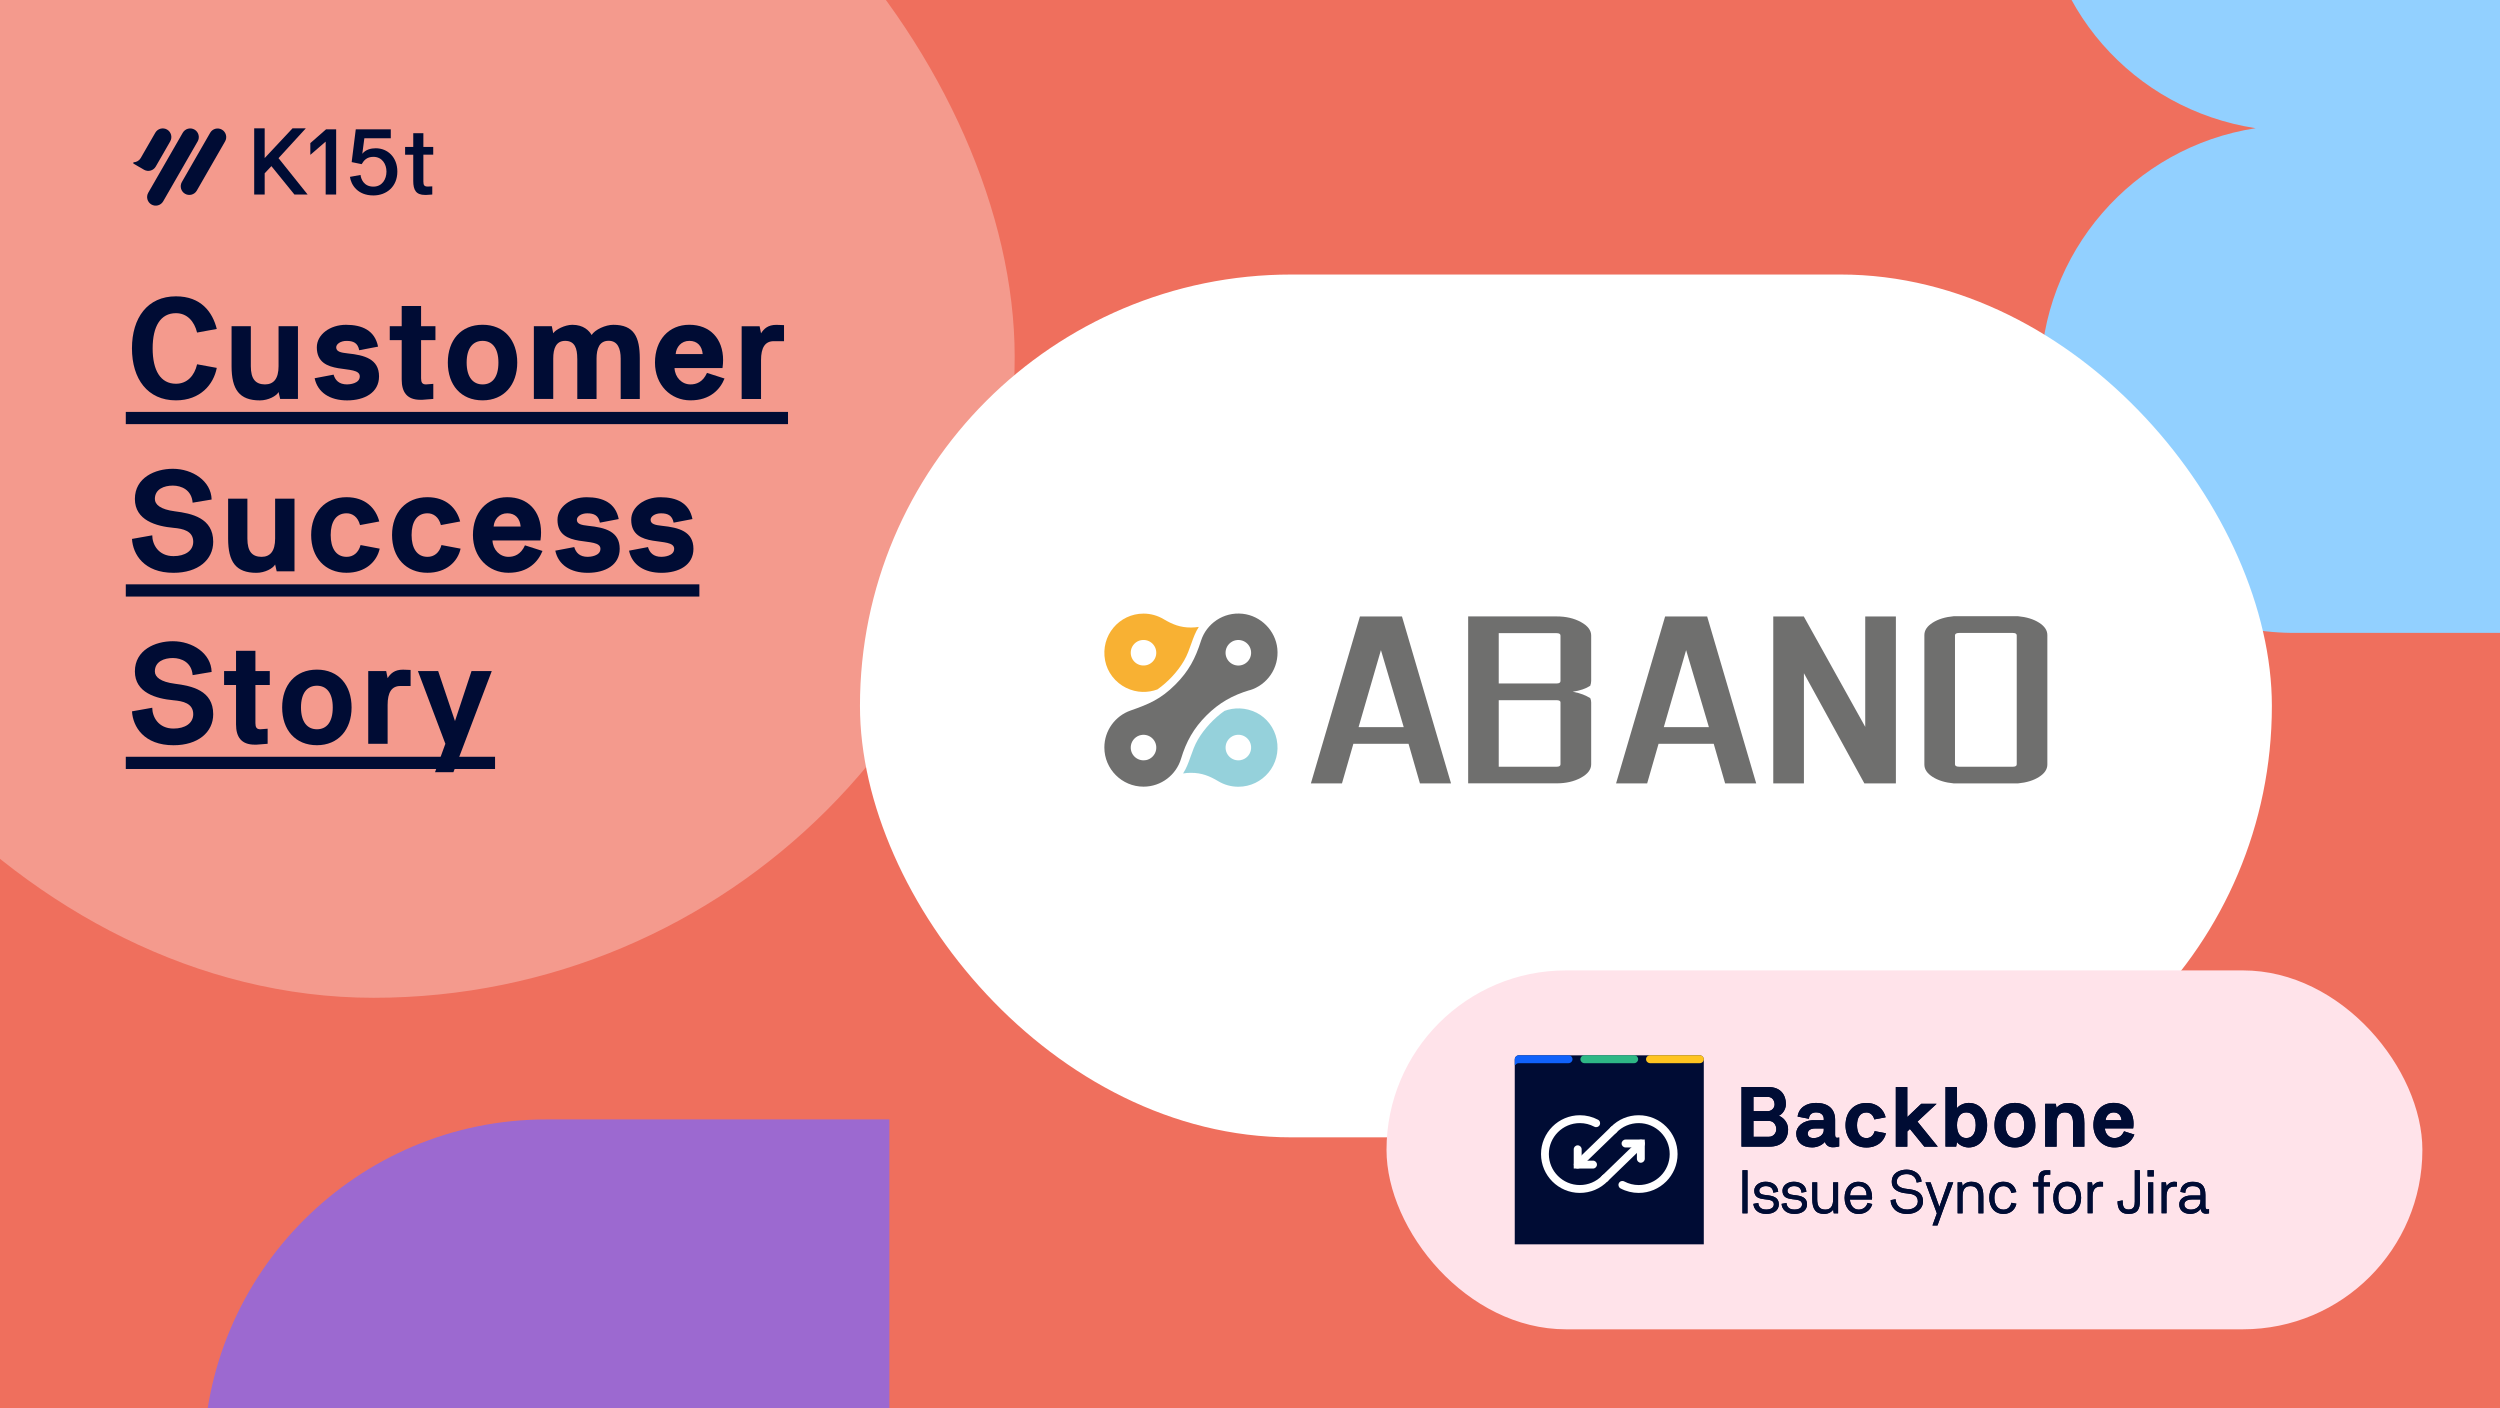<?xml version="1.0" encoding="UTF-8"?><svg xmlns="http://www.w3.org/2000/svg" width="632" height="356" viewBox="0 0 632 356"><g id="a"><rect width="632" height="356" fill="#ef6f5d" stroke-width="0"/><path d="M571.71-94.63c-31.52,4.07-55.88,30.99-55.88,63.62s23.6,58.71,54.4,63.42c-30.8,4.71-54.4,31.3-54.4,63.42,0,35.16,28.27,63.71,63.32,64.16h0s70.47.01,70.47.01h72.27c35.05-.47,63.32-29.02,63.32-64.18,0-32.12-23.6-58.71-54.4-63.42,30.8-4.71,54.4-31.3,54.4-63.42s-24.36-59.55-55.88-63.62h-157.62Z" fill="#92d0ff" stroke-width="0"/><rect x="-67.62" y="-71.89" width="324.13" height="324.13" rx="162.07" ry="162.07" fill="#fff" opacity=".3" stroke-width="0"/><rect x="217.4" y="69.4" width="356.93" height="218.12" rx="109.06" ry="109.06" fill="#fff" stroke-width="0"/><rect x="350.51" y="245.32" width="261.87" height="90.73" rx="45.37" ry="45.37" fill="#ffe3ea" stroke-width="0"/><path d="M49.82,92.09l4.98.91c-.8,4.18-4.14,8.21-10.32,8.21-7.19,0-11.12-5.45-11.12-13.15s3.92-13.15,11.12-13.15c6.36,0,9.26,4,10.32,8.25l-4.98.91c-.69-2.83-2.51-4.9-5.34-4.9-3.89,0-5.89,3.31-5.89,8.9s2,8.94,5.89,8.94c2.87,0,4.69-2.07,5.34-4.9Z" fill="#000c34" stroke-width="0"/><path d="M63.41,92.57c0,3.31,1.24,4.58,3.56,4.61,2.22,0,3.45-1.45,3.45-4.61v-10.1h4.9v18.38h-4.5l-.4-1.74c-.51.98-2.58,2.11-4.72,2.11-5.2,0-7.16-2.76-7.16-8.65v-10.1h4.87v10.1Z" fill="#000c34" stroke-width="0"/><path d="M79.53,95.62l4.8-.91c.4,1.38,1.34,2.47,3.42,2.47.54,0,3.2-.18,3.2-2.03,0-3.34-10.86.29-10.86-7.34,0-3.23,3.31-5.7,7.38-5.7s7.3,1.42,8.1,5.52l-4.76.91c-.36-1.85-1.49-2.36-3.2-2.36-1.53,0-2.62.8-2.62,1.63,0,1.09,1.16,1.34,2.91,1.53,4.25.44,7.92,1.42,7.92,5.81,0,4.11-3.67,6.07-8.07,6.07s-7.45-2.03-8.21-5.59Z" fill="#000c34" stroke-width="0"/><path d="M98.53,85.99v-3.52h3.02v-5.12h4.9v5.12h3.63v3.52h-3.63v9.63c0,1.05.29,1.56,1.24,1.56l1.85-.14v3.81l-2.8.22h-.47c-3.38,0-4.72-1.93-4.72-5.12v-9.96h-3.02Z" fill="#000c34" stroke-width="0"/><path d="M122,101.21c-5.49,0-8.79-3.89-8.79-9.55s3.31-9.56,8.79-9.56,8.76,3.92,8.76,9.56-3.38,9.55-8.76,9.55ZM122,86.17c-2.4,0-4.03,1.78-4.03,5.49s1.63,5.52,4.03,5.52,4-1.74,4-5.52-1.67-5.49-4-5.49Z" fill="#000c34" stroke-width="0"/><path d="M145.93,90.64c0-2.51-.58-4.47-3.05-4.47-2.33,0-3.02,1.96-3.02,4.47v10.21h-4.9v-18.38h4.54l.36,1.78c.58-.91,2.91-2.14,4.83-2.14,2.83,0,4.25,1.49,4.87,2.58.87-1.38,3.52-2.58,5.49-2.58,5.23,0,6.69,3.05,6.69,8.54v10.21h-4.83v-10.21c0-2.47-.73-4.5-3.05-4.5s-3.05,1.96-3.05,4.5v10.21h-4.87v-10.21Z" fill="#000c34" stroke-width="0"/><path d="M178.73,94.27c.58.18,3.85,1.24,4.43,1.42-1.09,2.72-3.6,5.52-8.61,5.52s-8.97-3.89-8.97-9.55,3.45-9.56,8.68-9.56,8.54,3.52,8.54,8.94c0,.62-.04,1.24-.15,2h-12.13c.11,2.36,1.85,4.14,4.03,4.14,1.45,0,3.12-.54,4.18-2.91ZM177.64,89.51c-.18-2.04-1.34-3.34-3.38-3.34s-3.31,1.56-3.45,3.34h6.83Z" fill="#000c34" stroke-width="0"/><path d="M198.2,82.18v4.07h-2.58c-2.22,0-3.23,1.63-3.23,4.8v9.81h-4.9v-18.38h4.54l.36,1.78c.73-1.13,1.71-2.14,3.89-2.14.62,0,1.31.04,1.93.07Z" fill="#000c34" stroke-width="0"/><path d="M31.8,107.22v-3.09h167.41v3.09H31.8Z" fill="#000c34" stroke-width="0"/><path d="M38.49,135.32c0,2.29,1.53,5.27,5.38,5.27,2.91,0,4.98-1.34,4.98-3.63,0-2.76-2.62-3.31-4.98-3.52-4.36-.4-9.77-1.89-9.77-7.3s5.12-7.63,9.59-7.63c4.94,0,9.7,3.05,9.81,7.77l-4.8.8c-.25-3.23-2.83-4.32-5.01-4.32s-4.54.87-4.54,3.38c0,1.42,1.42,2.65,5.05,3.12,4.25.54,9.7,1.67,9.7,7.7,0,4.58-3.85,7.85-10.03,7.85-7.48,0-10.28-4.69-10.5-8.57l5.12-.91Z" fill="#000c34" stroke-width="0"/><path d="M62.54,136.16c0,3.31,1.24,4.58,3.56,4.61,2.22,0,3.45-1.45,3.45-4.61v-10.1h4.9v18.38h-4.5l-.4-1.74c-.51.98-2.58,2.11-4.72,2.11-5.2,0-7.16-2.76-7.16-8.65v-10.1h4.87v10.1Z" fill="#000c34" stroke-width="0"/><path d="M91.16,137.79c.65.11,4.21.8,4.83.91-.73,3.31-3.63,6.1-8.39,6.1-5.41,0-8.94-3.85-8.94-9.55s3.52-9.56,8.94-9.56c4.72,0,7.38,2.72,8.28,6.14-.65.14-4.21.8-4.87.91-.54-2.11-1.96-2.98-3.38-2.98-2.73,0-4.03,2.22-4.03,5.49s1.31,5.52,4.03,5.52c1.63,0,2.98-.98,3.52-2.98Z" fill="#000c34" stroke-width="0"/><path d="M111.61,137.79c.65.11,4.21.8,4.83.91-.73,3.31-3.63,6.1-8.39,6.1-5.41,0-8.94-3.85-8.94-9.55s3.52-9.56,8.94-9.56c4.72,0,7.38,2.72,8.28,6.14-.65.14-4.21.8-4.87.91-.55-2.11-1.96-2.98-3.38-2.98-2.73,0-4.03,2.22-4.03,5.49s1.31,5.52,4.03,5.52c1.63,0,2.98-.98,3.52-2.98Z" fill="#000c34" stroke-width="0"/><path d="M132.71,137.86c.58.18,3.85,1.24,4.43,1.42-1.09,2.72-3.6,5.52-8.61,5.52s-8.97-3.89-8.97-9.55,3.45-9.56,8.68-9.56,8.54,3.52,8.54,8.94c0,.62-.04,1.24-.15,2h-12.13c.11,2.36,1.85,4.14,4.03,4.14,1.45,0,3.12-.54,4.18-2.91ZM131.62,133.1c-.18-2.04-1.34-3.34-3.38-3.34s-3.31,1.56-3.45,3.34h6.83Z" fill="#000c34" stroke-width="0"/><path d="M140.37,139.21l4.8-.91c.4,1.38,1.34,2.47,3.42,2.47.54,0,3.2-.18,3.2-2.03,0-3.34-10.86.29-10.86-7.34,0-3.23,3.31-5.7,7.38-5.7s7.3,1.42,8.1,5.52l-4.76.91c-.36-1.85-1.49-2.36-3.2-2.36-1.53,0-2.62.8-2.62,1.63,0,1.09,1.16,1.34,2.91,1.53,4.25.44,7.92,1.42,7.92,5.81,0,4.11-3.67,6.07-8.07,6.07s-7.45-2.03-8.21-5.59Z" fill="#000c34" stroke-width="0"/><path d="M159.01,139.21l4.8-.91c.4,1.38,1.34,2.47,3.42,2.47.54,0,3.2-.18,3.2-2.03,0-3.34-10.86.29-10.86-7.34,0-3.23,3.31-5.7,7.38-5.7s7.3,1.42,8.1,5.52l-4.76.91c-.36-1.85-1.49-2.36-3.2-2.36-1.53,0-2.62.8-2.62,1.63,0,1.09,1.16,1.34,2.91,1.53,4.25.44,7.92,1.42,7.92,5.81,0,4.11-3.67,6.07-8.07,6.07s-7.45-2.03-8.21-5.59Z" fill="#000c34" stroke-width="0"/><path d="M31.8,150.81v-3.09h145v3.09H31.8Z" fill="#000c34" stroke-width="0"/><path d="M38.49,178.91c0,2.29,1.53,5.27,5.38,5.27,2.91,0,4.98-1.34,4.98-3.63,0-2.76-2.62-3.31-4.98-3.52-4.36-.4-9.77-1.89-9.77-7.3s5.12-7.63,9.59-7.63c4.94,0,9.7,3.05,9.81,7.77l-4.8.8c-.25-3.23-2.83-4.32-5.01-4.32s-4.54.87-4.54,3.38c0,1.42,1.42,2.65,5.05,3.12,4.25.54,9.7,1.67,9.7,7.7,0,4.58-3.85,7.85-10.03,7.85-7.48,0-10.28-4.69-10.5-8.57l5.12-.91Z" fill="#000c34" stroke-width="0"/><path d="M56.65,173.17v-3.52h3.02v-5.12h4.9v5.12h3.63v3.52h-3.63v9.63c0,1.05.29,1.56,1.24,1.56l1.85-.14v3.81l-2.8.22h-.47c-3.38,0-4.72-1.93-4.72-5.12v-9.96h-3.02Z" fill="#000c34" stroke-width="0"/><path d="M80.12,188.39c-5.49,0-8.79-3.89-8.79-9.55s3.31-9.56,8.79-9.56,8.76,3.92,8.76,9.56-3.38,9.55-8.76,9.55ZM80.12,173.35c-2.4,0-4.03,1.78-4.03,5.49s1.63,5.52,4.03,5.52,4-1.74,4-5.52-1.67-5.49-4-5.49Z" fill="#000c34" stroke-width="0"/><path d="M103.8,169.35v4.07h-2.58c-2.22,0-3.23,1.63-3.23,4.8v9.81h-4.9v-18.38h4.54l.36,1.78c.73-1.13,1.71-2.14,3.89-2.14.62,0,1.31.04,1.93.07Z" fill="#000c34" stroke-width="0"/><path d="M119.2,169.64h5.12l-9.7,25.58h-4.65l2.62-7.19-6.94-18.38h5.12l4.25,12.64,4.18-12.64Z" fill="#000c34" stroke-width="0"/><path d="M31.8,194.4v-3.09h93.35v3.09H31.8Z" fill="#000c34" stroke-width="0"/><path d="M66.91,39.96l7.03-7.51h3.36l-6.89,7.53c2.44,3.07,4.9,6.13,7.36,9.2h-3.34l-5.82-7.18-1.7,1.81v5.37h-2.65v-16.73h2.65v7.51Z" fill="#000c34" stroke-width="0"/><path d="M84.98,32.69v16.49h-2.65v-13.38l-3.88,3.35v-2.97l3.98-3.49h2.56Z" fill="#000c34" stroke-width="0"/><path d="M92.11,34.94l-.52,3.94c.83-1.07,2.2-1.4,3.39-1.4,3.05,0,5.47,2.3,5.47,5.89,0,3.85-2.77,6.04-6.06,6.04-4.05,0-5.66-2.76-5.92-4.7l2.68-.48c.09.95.78,2.95,3.24,2.95,2.25,0,3.31-1.9,3.31-3.8s-1.11-3.73-3.31-3.73c-1.7,0-2.41.93-2.96,1.85l-2.53-.52,1.04-8.29h8.85v2.26h-6.68Z" fill="#000c34" stroke-width="0"/><path d="M102.41,39.1v-1.95h2.06v-3.47h2.56v3.47h2.49v1.95h-2.49v6.82c0,.95.28,1.24,1.11,1.24.36,0,.73-.05,1.14-.05v2.07l-1.52.1h-.31c-2.25,0-2.98-1.21-2.98-3.52v-6.65h-2.06Z" fill="#000c34" stroke-width="0"/><path d="M43.04,35.73l-3.67,6.38c-.59,1.03-1.9,1.39-2.93.82h0s-2.66-1.54-2.66-1.54c0,0,0,0,0,0s0,0,0,0l-.03-.02s.01,0,.01,0c-.08-.06-.11-.17-.06-.26.03-.05.08-.08.14-.09,0,0,0,0,0,0,.7-.04,1.37-.43,1.75-1.09l.46-.81,3.21-5.57c.6-1.04,1.93-1.4,2.97-.8s1.4,1.94.8,2.98Z" fill="#000c34" stroke-width="0"/><path d="M49.97,35.74l-8.72,15.16c-.6,1.04-1.93,1.4-2.97.8-1.04-.6-1.4-1.94-.8-2.98l8.72-15.16c.6-1.04,1.93-1.4,2.97-.8s1.4,1.94.8,2.98Z" fill="#000c34" stroke-width="0"/><path d="M56.9,35.75l-7.15,12.44c-.6,1.04-1.93,1.4-2.97.8-1.04-.6-1.4-1.94-.8-2.98l7.15-12.44c.6-1.04,1.93-1.4,2.97-.8,1.04.6,1.4,1.94.8,2.98Z" fill="#000c34" stroke-width="0"/><rect x="382.93" y="266.78" width="176.59" height="47.8" fill="none" stroke-width="0"/><path d="M440.25,274.8h6.81c2.78,0,4.41,1.65,4.41,4.35,0,1.46-1.07,2.68-1.82,2.91,1.05.34,2.38,1.63,2.38,3.4,0,2.8-1.78,4.41-4.69,4.41h-7.09v-15.07ZM446.95,277.3h-3.68v3.6h3.7c.81-.02,1.65-.73,1.65-1.67,0-1.05-.64-1.93-1.67-1.93ZM443.27,283.38v4h3.9c1.14,0,1.88-.9,1.88-1.93s-.66-2.08-1.84-2.08h-3.94Z" fill="#000c34" stroke-width="0"/><path d="M457.3,282.83c-.94-.17-1.91-.39-2.87-.56.34-2.4,2.4-3.45,4.67-3.45,3.02,0,4.82,1.46,4.82,4.3v3.77c0,.47.15.75.49.75.17,0,.49-.06.54-.09v2.27c-.86.21-1.35.21-1.65.21-1.07,0-1.71-.6-1.97-1.37-.47.6-1.69,1.41-3.21,1.41-2.48,0-4.03-1.43-4.03-3.53,0-1.69,1.63-3.36,4.54-3.36h2.42v-.36c0-.64-.41-1.61-1.95-1.61-1.01,0-1.76.54-1.8,1.61ZM461.05,285.76v-.49h-2.1c-1.63,0-1.95.79-1.95,1.28,0,.56.34,1.16,1.5,1.16,1.52,0,2.55-.96,2.55-1.95Z" fill="#000c34" stroke-width="0"/><path d="M473.92,285.95c.39.06,2.48.47,2.85.54-.43,1.95-2.14,3.6-4.95,3.6-3.19,0-5.27-2.27-5.27-5.63s2.08-5.63,5.27-5.63c2.78,0,4.35,1.61,4.88,3.62-.39.09-2.48.47-2.87.54-.32-1.24-1.16-1.76-1.99-1.76-1.61,0-2.38,1.31-2.38,3.23s.77,3.25,2.38,3.25c.96,0,1.76-.58,2.08-1.76Z" fill="#000c34" stroke-width="0"/><path d="M485.67,279.04h3.9l-4.84,4.5c1.2,1.52,3.94,4.86,5.14,6.34h-3.4l-3.64-4.47-.66.62v3.85h-2.91v-15.07h2.91v7.58l3.51-3.34Z" fill="#000c34" stroke-width="0"/><path d="M491.82,274.8h2.91v5.35c.47-.71,1.82-1.33,2.93-1.33,2.93,0,4.69,2.29,4.69,5.63s-1.97,5.63-4.69,5.63c-1.28,0-2.53-.73-2.93-1.39l-.21,1.18h-2.7v-15.07ZM497.08,281.22c-1.41,0-2.35,1.05-2.35,3.23s.94,3.25,2.35,3.25,2.38-1.03,2.38-3.25-1.01-3.23-2.38-3.23Z" fill="#000c34" stroke-width="0"/><path d="M509.38,290.08c-3.23,0-5.18-2.29-5.18-5.63s1.95-5.63,5.18-5.63,5.16,2.31,5.16,5.63-1.99,5.63-5.16,5.63ZM509.38,281.22c-1.41,0-2.38,1.05-2.38,3.23s.96,3.25,2.38,3.25,2.35-1.03,2.35-3.25-.98-3.23-2.35-3.23Z" fill="#000c34" stroke-width="0"/><path d="M524.07,283.94c0-1.95-.73-2.72-2.1-2.72s-2.06.86-2.06,2.72v5.93h-2.89v-10.83h2.68l.21,1.05c.32-.6,1.54-1.26,2.63-1.26,3.21.02,4.39,1.65,4.39,5.12v5.93h-2.87v-5.93Z" fill="#000c34" stroke-width="0"/><path d="M536.96,285.99c.34.11,2.27.73,2.61.83-.64,1.61-2.12,3.25-5.07,3.25s-5.29-2.29-5.29-5.63,2.03-5.63,5.12-5.63,5.03,2.08,5.03,5.27c0,.36-.02.73-.09,1.18h-7.15c.06,1.39,1.09,2.44,2.38,2.44.86,0,1.84-.32,2.46-1.71ZM536.32,283.19c-.11-1.2-.79-1.97-1.99-1.97s-1.95.92-2.03,1.97h4.03Z" fill="#000c34" stroke-width="0"/><path d="M441.77,295.83v10.9h-1.28v-10.9h1.28Z" fill="#000c34" stroke-width="0"/><path d="M444.49,304.11c.05.65.39,1.67,2.01,1.67.48,0,1.93-.12,1.93-1.33,0-2.24-4.95-.06-4.95-3.45,0-1.28,1.25-2.26,2.86-2.26s3.08.79,3.19,2.54c-.42.06-.84.15-1.25.23-.05-1.16-.77-1.66-1.9-1.66-.93,0-1.64.56-1.64,1.15,0,.8.68,1.02,1.78,1.13,1.73.17,3.17.56,3.17,2.32,0,1.55-1.33,2.43-3.19,2.43-2.15,0-3.14-1.22-3.25-2.54l1.24-.23Z" fill="#000c34" stroke-width="0"/><path d="M451.62,304.11c.05.65.39,1.67,2.01,1.67.48,0,1.93-.12,1.93-1.33,0-2.24-4.95-.06-4.95-3.45,0-1.28,1.25-2.26,2.86-2.26s3.08.79,3.19,2.54c-.42.06-.84.15-1.25.23-.05-1.16-.77-1.66-1.9-1.66-.93,0-1.64.56-1.64,1.15,0,.8.68,1.02,1.78,1.13,1.73.17,3.17.56,3.17,2.32,0,1.55-1.33,2.43-3.19,2.43-2.15,0-3.14-1.22-3.25-2.54l1.24-.23Z" fill="#000c34" stroke-width="0"/><path d="M459.39,303.14c0,1.81.57,2.63,2.03,2.65,1.39,0,2-.9,2-2.65v-4.24h1.25v7.83h-1.1l-.15-.93c-.31.48-1.08,1.08-2.28,1.08-2.14,0-3-1.24-3-3.75v-4.24h1.25v4.24Z" fill="#000c34" stroke-width="0"/><path d="M473.3,304.38c-.25,1.1-1.32,2.51-3.45,2.51s-3.54-1.66-3.54-4.07,1.38-4.07,3.51-4.07,3.44,1.45,3.44,3.95c0,.17-.02.36-.03.54h-5.56c.02,1.27.85,2.55,2.18,2.55,1.02,0,1.92-.54,2.27-1.7l1.18.29ZM471.88,302.21c-.03-1.45-.65-2.37-2.06-2.37s-2.09,1.18-2.12,2.37h4.18Z" fill="#000c34" stroke-width="0"/><path d="M479.21,303.15c0,1.08.8,2.62,2.91,2.62,1.36,0,2.71-.7,2.71-2.07,0-1.58-1.39-1.89-2.71-2-1.73-.15-3.88-.71-3.88-2.96s2.03-3.06,3.78-3.06,3.62,1.05,3.75,3.05l-1.24.22c-.14-1.49-1.27-2.14-2.51-2.14s-2.52.56-2.52,1.93c0,.85.6,1.63,2.68,1.83,1.72.19,3.95.57,3.95,3.13,0,1.95-1.73,3.19-3.99,3.19-2.94,0-4.16-1.9-4.19-3.5l1.28-.23Z" fill="#000c34" stroke-width="0"/><path d="M492.48,298.9h1.3c-.79,2.24-1.66,4.47-2.46,6.7l-1.52,4.19h-1.27l1.11-3.06-2.88-7.83h1.3l2.21,6.19c.73-2.06,1.47-4.12,2.2-6.19Z" fill="#000c34" stroke-width="0"/><path d="M500.17,302.5c0-1.81-.57-2.65-2.03-2.65s-2,.9-2,2.65v4.23h-1.25v-7.83h1.1l.15.94c.29-.53,1.08-1.1,2.23-1.1,2.18.02,3.03,1.25,3.03,3.76v4.23h-1.24v-4.23Z" fill="#000c34" stroke-width="0"/><path d="M509.75,304.28c-.22,1.18-1.18,2.6-3.27,2.6-2.21,0-3.59-1.64-3.59-4.07s1.38-4.07,3.59-4.07c2.09,0,3.02,1.42,3.25,2.62-.42.08-.84.17-1.25.23-.28-1.11-.97-1.73-2-1.73-1.45,0-2.29,1.21-2.29,2.96s.84,2.97,2.29,2.97c1.05,0,1.75-.63,2.01-1.73.42.06.84.15,1.25.23Z" fill="#000c34" stroke-width="0"/><path d="M515.35,298.9v-1.05c0-1.21.54-2.01,2-2.01h.96v1.11h-.85c-.54,0-.84.36-.84.96v.99h1.61v1.04h-1.61v6.79h-1.27v-6.79h-1.41v-1.04h1.41Z" fill="#000c34" stroke-width="0"/><path d="M522.6,306.88c-2.23,0-3.53-1.66-3.53-4.07s1.3-4.07,3.53-4.07,3.51,1.67,3.51,4.07-1.32,4.07-3.51,4.07ZM522.6,299.86c-1.41,0-2.26,1.15-2.26,2.96s.85,2.97,2.26,2.97,2.24-1.15,2.24-2.97-.85-2.96-2.24-2.96Z" fill="#000c34" stroke-width="0"/><path d="M527.76,298.9h1.1l.15.94c.28-.42.94-1.1,1.97-1.1.17,0,.48.03.67.06v1.16h-.67c-1.38,0-1.97.84-1.97,2.57v4.19h-1.25v-7.83Z" fill="#000c34" stroke-width="0"/><path d="M536.61,303.46c0,1.18.08,2.31,1.5,2.31s1.56-1.05,1.56-2v-7.94h1.28v7.89c0,1.76-.46,3.16-2.85,3.16-2.21,0-2.79-1.47-2.79-3.19l1.28-.23Z" fill="#000c34" stroke-width="0"/><path d="M542.9,295.83h1.58v1.58h-1.58v-1.58ZM544.33,298.9v7.83h-1.27v-7.83h1.27Z" fill="#000c34" stroke-width="0"/><path d="M546.45,298.9h1.1l.15.94c.28-.42.94-1.1,1.97-1.1.17,0,.48.03.67.06v1.16h-.67c-1.38,0-1.97.84-1.97,2.57v4.19h-1.25v-7.83Z" fill="#000c34" stroke-width="0"/><path d="M551.21,301.33c.08-1.73,1.45-2.58,3.1-2.58,2.26,0,3.22,1.1,3.22,3.33v2.72c0,.59.09.93.5.93.12,0,.29-.03.42-.08v1.08c-.36.08-.6.09-.81.09-.82,0-1.24-.53-1.3-1.24-.26.36-1.04,1.25-2.55,1.3-1.83,0-2.88-.97-2.88-2.41,0-1.24,1.08-2.26,3.1-2.26h2.27v-.67c0-.73-.22-1.69-1.97-1.69-1.21,0-1.84.59-1.86,1.7-.4-.08-.82-.17-1.24-.23ZM556.27,303.23h-2.17c-1.61,0-1.9.79-1.9,1.24,0,.63.45,1.32,1.67,1.32,1.61,0,2.4-1.16,2.4-2.15v-.4Z" fill="#000c34" stroke-width="0"/><rect x="382.93" y="266.78" width="182.54" height="47.79" fill="none" stroke-width="0"/><path d="M383.99,266.78h45.67c.59,0,1.06.48,1.06,1.06v46.73h-47.79v-46.73c0-.59.48-1.06,1.06-1.06Z" fill="#000c34" stroke-width="0"/><path d="M413.13,268.77h-12.61c-.55,0-.99-.45-.99-1s.45-1,.99-1h12.61c.55,0,.99.45.99,1s-.45,1-.99,1Z" fill="#2eb785" stroke-width="0"/><path d="M429.71,268.77h-12.57c-.56,0-1.02-.45-1.02-1s.46-1,1.02-1h12.57c.56,0,1.02.45,1.02,1s-.46,1-1.02,1Z" fill="#ffc420" stroke-width="0"/><path d="M396.54,266.78h-12.62s0,0,0,0c-.43,0-.8.29-.93.68,0,.01,0,.03-.01.04-.02.09-.04.18-.04.27,0,0,0,0,0,0v1.38s0,0,0,0,0,0,0,0v.02s0,0,0,0c0,.04.04.08.09.08.03,0,.05-.01.07-.03,0,0,0,0,0,0,.17-.27.47-.45.81-.45h12.63c.55,0,.99-.45.99-1s-.45-1-.99-1Z" fill="#1062fb" stroke-width="0"/><path d="M399.39,301.57c-5.42,0-9.82-4.41-9.82-9.82s4.41-9.82,9.82-9.82c1.6,0,3.19.39,4.59,1.14.49.26.67.86.41,1.35-.26.49-.86.67-1.35.41-1.14-.6-2.37-.91-3.66-.91-4.32,0-7.83,3.51-7.83,7.83s3.51,7.83,7.83,7.83c2.14,0,4.15-.85,5.64-2.39.38-.4,1.01-.41,1.41-.03.4.38.41,1.01.02,1.41-1.87,1.94-4.38,3-7.07,3Z" fill="#fff" stroke-width="0"/><path d="M405.75,298.87c-.26,0-.52-.1-.71-.3-.38-.4-.37-1.03.02-1.41l9.07-8.78c.4-.38,1.03-.37,1.41.02.38.4.37,1.03-.02,1.41l-9.07,8.78c-.19.19-.44.28-.69.28Z" fill="#fff" stroke-width="0"/><path d="M414.81,293.95c-.55,0-1-.45-1-1v-2.87h-2.87c-.55,0-1-.45-1-1s.45-1,1-1h4.86v4.86c0,.55-.45,1-1,1Z" fill="#fff" stroke-width="0"/><path d="M414.26,301.57c-1.6,0-3.19-.39-4.59-1.14-.49-.26-.67-.86-.41-1.35s.86-.67,1.35-.41c1.12.59,2.38.91,3.66.91,4.32,0,7.83-3.51,7.83-7.83s-3.51-7.83-7.83-7.83c-2.14,0-4.15.85-5.64,2.39-.38.4-1.01.41-1.41.03-.4-.38-.41-1.01-.02-1.41,1.87-1.94,4.38-3,7.07-3,5.42,0,9.82,4.41,9.82,9.82s-4.41,9.82-9.82,9.82Z" fill="#fff" stroke-width="0"/><path d="M398.84,295.4c-.26,0-.52-.1-.71-.3-.38-.4-.37-1.03.02-1.41l9.07-8.78c.4-.38,1.02-.37,1.41.02.38.4.37,1.03-.02,1.41l-9.07,8.78c-.19.19-.44.28-.69.28Z" fill="#fff" stroke-width="0"/><path d="M402.7,295.4h-4.86v-4.86c0-.55.45-1,1-1s1,.45,1,1v2.87h2.87c.55,0,1,.45,1,1s-.45,1-1,1Z" fill="#fff" stroke-width="0"/><path d="M440.25,274.8h6.81c2.78,0,4.41,1.65,4.41,4.35,0,1.46-1.07,2.68-1.82,2.91,1.05.34,2.38,1.63,2.38,3.4,0,2.8-1.78,4.41-4.69,4.41h-7.09v-15.07ZM446.95,277.3h-3.68v3.6h3.7c.81-.02,1.65-.73,1.65-1.67,0-1.05-.64-1.93-1.67-1.93ZM443.27,283.38v4h3.9c1.14,0,1.88-.9,1.88-1.93s-.66-2.08-1.84-2.08h-3.94Z" fill="#000c34" stroke-width="0"/><path d="M457.3,282.83c-.94-.17-1.91-.39-2.87-.56.34-2.4,2.4-3.45,4.67-3.45,3.02,0,4.82,1.46,4.82,4.3v3.77c0,.47.15.75.49.75.17,0,.49-.06.54-.09v2.27c-.86.21-1.35.21-1.65.21-1.07,0-1.71-.6-1.97-1.37-.47.6-1.69,1.41-3.21,1.41-2.48,0-4.03-1.43-4.03-3.53,0-1.69,1.63-3.36,4.54-3.36h2.42v-.36c0-.64-.41-1.61-1.95-1.61-1.01,0-1.76.54-1.8,1.61ZM461.04,285.76v-.49h-2.1c-1.63,0-1.95.79-1.95,1.28,0,.56.34,1.16,1.5,1.16,1.52,0,2.55-.96,2.55-1.95Z" fill="#000c34" stroke-width="0"/><path d="M473.91,285.95c.39.06,2.48.47,2.85.54-.43,1.95-2.14,3.6-4.95,3.6-3.19,0-5.27-2.27-5.27-5.63s2.08-5.63,5.27-5.63c2.78,0,4.35,1.61,4.88,3.62-.39.09-2.48.47-2.87.54-.32-1.24-1.16-1.76-1.99-1.76-1.61,0-2.38,1.31-2.38,3.23s.77,3.25,2.38,3.25c.96,0,1.76-.58,2.08-1.76Z" fill="#000c34" stroke-width="0"/><path d="M485.67,279.04h3.9l-4.84,4.5c1.2,1.52,3.94,4.86,5.14,6.34h-3.4l-3.64-4.47-.66.62v3.85h-2.91v-15.07h2.91v7.58l3.51-3.34Z" fill="#000c34" stroke-width="0"/><path d="M491.82,274.8h2.91v5.35c.47-.71,1.82-1.33,2.93-1.33,2.93,0,4.69,2.29,4.69,5.63s-1.97,5.63-4.69,5.63c-1.28,0-2.53-.73-2.93-1.39l-.21,1.18h-2.7v-15.07ZM497.08,281.22c-1.41,0-2.35,1.05-2.35,3.23s.94,3.25,2.35,3.25,2.38-1.03,2.38-3.25-1.01-3.23-2.38-3.23Z" fill="#000c34" stroke-width="0"/><path d="M509.38,290.08c-3.23,0-5.18-2.29-5.18-5.63s1.95-5.63,5.18-5.63,5.16,2.31,5.16,5.63-1.99,5.63-5.16,5.63ZM509.38,281.22c-1.41,0-2.38,1.05-2.38,3.23s.96,3.25,2.38,3.25,2.35-1.03,2.35-3.25-.98-3.23-2.35-3.23Z" fill="#000c34" stroke-width="0"/><path d="M524.07,283.94c0-1.95-.73-2.72-2.1-2.72s-2.06.86-2.06,2.72v5.93h-2.89v-10.83h2.68l.21,1.05c.32-.6,1.54-1.26,2.63-1.26,3.21.02,4.39,1.65,4.39,5.12v5.93h-2.87v-5.93Z" fill="#000c34" stroke-width="0"/><path d="M536.96,285.99c.34.11,2.27.73,2.61.83-.64,1.61-2.12,3.25-5.07,3.25s-5.29-2.29-5.29-5.63,2.03-5.63,5.12-5.63,5.03,2.08,5.03,5.27c0,.36-.02.73-.09,1.18h-7.15c.06,1.39,1.09,2.44,2.38,2.44.86,0,1.84-.32,2.46-1.71ZM536.32,283.19c-.11-1.2-.79-1.97-1.99-1.97s-1.95.92-2.03,1.97h4.03Z" fill="#000c34" stroke-width="0"/><path d="M441.77,295.83v10.9h-1.28v-10.9h1.28Z" fill="#000c34" stroke-width="0"/><path d="M444.49,304.11c.05.65.39,1.67,2.01,1.67.48,0,1.93-.12,1.93-1.33,0-2.24-4.95-.06-4.95-3.45,0-1.28,1.25-2.26,2.86-2.26s3.08.79,3.19,2.54c-.42.06-.84.15-1.25.23-.05-1.16-.77-1.66-1.9-1.66-.93,0-1.64.56-1.64,1.15,0,.8.68,1.02,1.78,1.13,1.73.17,3.17.56,3.17,2.32,0,1.55-1.33,2.43-3.19,2.43-2.15,0-3.14-1.22-3.25-2.54l1.24-.23Z" fill="#000c34" stroke-width="0"/><path d="M451.62,304.11c.05.65.39,1.67,2.01,1.67.48,0,1.93-.12,1.93-1.33,0-2.24-4.95-.06-4.95-3.45,0-1.28,1.25-2.26,2.86-2.26s3.08.79,3.19,2.54c-.42.06-.84.15-1.25.23-.05-1.16-.77-1.66-1.9-1.66-.93,0-1.64.56-1.64,1.15,0,.8.68,1.02,1.78,1.13,1.73.17,3.17.56,3.17,2.32,0,1.55-1.33,2.43-3.19,2.43-2.15,0-3.14-1.22-3.25-2.54l1.24-.23Z" fill="#000c34" stroke-width="0"/><path d="M459.39,303.14c0,1.81.57,2.63,2.03,2.65,1.39,0,2-.9,2-2.65v-4.24h1.25v7.83h-1.1l-.15-.93c-.31.48-1.08,1.08-2.28,1.08-2.14,0-3-1.24-3-3.75v-4.24h1.25v4.24Z" fill="#000c34" stroke-width="0"/><path d="M473.3,304.38c-.25,1.1-1.32,2.51-3.45,2.51s-3.54-1.66-3.54-4.07,1.38-4.07,3.51-4.07,3.44,1.45,3.44,3.95c0,.17-.02.36-.03.54h-5.56c.02,1.27.85,2.55,2.18,2.55,1.02,0,1.92-.54,2.27-1.7l1.18.29ZM471.88,302.21c-.03-1.45-.65-2.37-2.06-2.37s-2.09,1.18-2.12,2.37h4.18Z" fill="#000c34" stroke-width="0"/><path d="M479.21,303.15c0,1.08.8,2.62,2.91,2.62,1.36,0,2.71-.7,2.71-2.07,0-1.58-1.39-1.89-2.71-2-1.73-.15-3.88-.71-3.88-2.96s2.03-3.06,3.78-3.06,3.62,1.05,3.75,3.05l-1.24.22c-.14-1.49-1.27-2.14-2.51-2.14s-2.52.56-2.52,1.93c0,.85.6,1.63,2.68,1.83,1.72.19,3.95.57,3.95,3.13,0,1.95-1.73,3.19-3.99,3.19-2.94,0-4.16-1.9-4.19-3.5l1.28-.23Z" fill="#000c34" stroke-width="0"/><path d="M492.48,298.9h1.3c-.79,2.24-1.66,4.47-2.46,6.7l-1.52,4.19h-1.27l1.11-3.06-2.88-7.83h1.3l2.21,6.19c.73-2.06,1.47-4.12,2.2-6.19Z" fill="#000c34" stroke-width="0"/><path d="M500.17,302.5c0-1.81-.57-2.65-2.03-2.65s-2,.9-2,2.65v4.23h-1.25v-7.83h1.1l.15.94c.29-.53,1.08-1.1,2.23-1.1,2.18.02,3.03,1.25,3.03,3.76v4.23h-1.24v-4.23Z" fill="#000c34" stroke-width="0"/><path d="M509.74,304.28c-.22,1.18-1.18,2.6-3.27,2.6-2.21,0-3.59-1.64-3.59-4.07s1.38-4.07,3.59-4.07c2.09,0,3.02,1.42,3.25,2.62-.42.08-.84.17-1.25.23-.28-1.11-.97-1.73-2-1.73-1.45,0-2.29,1.21-2.29,2.96s.84,2.97,2.29,2.97c1.05,0,1.75-.63,2.01-1.73.42.06.84.15,1.25.23Z" fill="#000c34" stroke-width="0"/><path d="M515.34,298.9v-1.05c0-1.21.54-2.01,2-2.01h.96v1.11h-.85c-.54,0-.84.36-.84.96v.99h1.61v1.04h-1.61v6.79h-1.27v-6.79h-1.41v-1.04h1.41Z" fill="#000c34" stroke-width="0"/><path d="M522.6,306.88c-2.23,0-3.53-1.66-3.53-4.07s1.3-4.07,3.53-4.07,3.51,1.67,3.51,4.07-1.32,4.07-3.51,4.07ZM522.6,299.86c-1.41,0-2.26,1.15-2.26,2.96s.85,2.97,2.26,2.97,2.24-1.15,2.24-2.97-.85-2.96-2.24-2.96Z" fill="#000c34" stroke-width="0"/><path d="M527.76,298.9h1.1l.15.94c.28-.42.94-1.1,1.97-1.1.17,0,.48.03.67.06v1.16h-.67c-1.38,0-1.97.84-1.97,2.57v4.19h-1.25v-7.83Z" fill="#000c34" stroke-width="0"/><path d="M536.61,303.46c0,1.18.08,2.31,1.5,2.31s1.56-1.05,1.56-2v-7.94h1.28v7.89c0,1.76-.46,3.16-2.85,3.16-2.21,0-2.79-1.47-2.79-3.19l1.28-.23Z" fill="#000c34" stroke-width="0"/><path d="M542.9,295.83h1.58v1.58h-1.58v-1.58ZM544.33,298.9v7.83h-1.27v-7.83h1.27Z" fill="#000c34" stroke-width="0"/><path d="M546.45,298.9h1.1l.15.94c.28-.42.94-1.1,1.97-1.1.17,0,.48.03.67.06v1.16h-.67c-1.38,0-1.97.84-1.97,2.57v4.19h-1.25v-7.83Z" fill="#000c34" stroke-width="0"/><path d="M551.21,301.33c.08-1.73,1.45-2.58,3.1-2.58,2.26,0,3.22,1.1,3.22,3.33v2.72c0,.59.09.93.5.93.12,0,.29-.03.42-.08v1.08c-.36.08-.6.09-.81.09-.82,0-1.24-.53-1.3-1.24-.26.36-1.04,1.25-2.55,1.3-1.83,0-2.88-.97-2.88-2.41,0-1.24,1.08-2.26,3.1-2.26h2.27v-.67c0-.73-.22-1.69-1.97-1.69-1.21,0-1.84.59-1.86,1.7-.4-.08-.82-.17-1.24-.23ZM556.27,303.23h-2.17c-1.61,0-1.9.79-1.9,1.24,0,.63.45,1.32,1.67,1.32,1.61,0,2.4-1.16,2.4-2.15v-.4Z" fill="#000c34" stroke-width="0"/><path d="M317.59,180.15c-2.71-1.34-5.65-1.34-8.06-.43-2.62,1.86-5.09,4.49-6.71,7.26-1.67,2.87-2.07,6-3.74,8.55.6-.1,1.25-.16,1.99-.16,2.76,0,4.7.81,6.91,2.12,1.48.89,3.22,1.4,5.08,1.4,6.14,0,10.98-5.59,9.69-11.96-.59-2.91-2.5-5.47-5.16-6.79ZM313.68,192.16c-2.28.42-4.23-1.53-3.79-3.81.24-1.26,1.28-2.3,2.54-2.54,2.28-.43,4.23,1.53,3.79,3.81-.24,1.27-1.28,2.3-2.54,2.53Z" fill="#95d1db" stroke-width="0"/><path d="M315.9,174.5c4.4-1.31,7.5-5.6,7.01-10.52-.46-4.58-4.2-8.33-8.77-8.82-4.87-.52-9.14,2.51-10.52,6.81-1.43,4.49-3.1,7.7-6.48,11.08-3.75,3.75-6.77,4.97-11.33,6.57-3.86,1.35-6.63,5.03-6.63,9.35,0,5.46,4.44,9.9,9.9,9.9,4.48,0,8.27-2.98,9.49-7.07,1.3-4.32,3.18-7.69,6.41-10.92,3.22-3.22,6.6-5.11,10.92-6.41ZM312.42,161.85c2.28-.43,4.24,1.53,3.8,3.81-.24,1.26-1.27,2.29-2.54,2.53-2.27.43-4.23-1.53-3.8-3.8.24-1.26,1.27-2.3,2.53-2.54ZM289.72,192.15c-2.28.44-4.24-1.52-3.81-3.79.24-1.26,1.27-2.3,2.53-2.54,2.27-.44,4.24,1.52,3.81,3.8-.24,1.26-1.27,2.3-2.53,2.54Z" fill="#6f6f6e" stroke-width="0"/><path d="M284.66,173.87c2.76,1.36,5.58,1.29,7.95.41,2.63-1.86,5.1-4.48,6.71-7.25,1.67-2.87,2.07-6,3.74-8.55-.6.09-1.25.16-1.99.16-2.75,0-4.7-.81-6.91-2.12-1.48-.88-3.22-1.4-5.08-1.4-6.11,0-10.93,5.54-9.71,11.87.57,2.98,2.58,5.55,5.3,6.89ZM288.45,161.84c2.28-.42,4.22,1.52,3.8,3.8-.24,1.27-1.27,2.3-2.53,2.54-2.29.44-4.24-1.52-3.81-3.81.24-1.26,1.28-2.3,2.54-2.53Z" fill="#f8b133" stroke-width="0"/><path d="M356.08,188.04h-13.95l-2.88,10.01h-7.86l12.4-42.2h10.63l12.4,42.2h-7.86l-2.88-10.01ZM354.86,183.82l-5.76-19.47-5.65,19.47h11.4Z" fill="#6f6f6e" stroke-width="0"/><path d="M402.02,173.36c-1.11.73-2.58,1.23-4.43,1.51,1.03.2,1.88.43,2.55.69s1.29.57,1.88.93c.07.2.13.38.17.54.04.16.06.34.06.54v15.65c0,1.32-.87,2.46-2.6,3.4-1.73.94-3.78,1.41-6.14,1.41h-22.36v-42.2h22.36c2.36,0,4.41.47,6.14,1.42,1.73.95,2.6,2.08,2.6,3.41v11.47c0,.2-.02.4-.06.6-.04.2-.09.4-.17.6ZM394.49,160.67c0-.4-.33-.61-1-.61h-14.61v12.72h14.61c.66,0,1-.2,1-.61v-11.51ZM394.49,177.55c0-.36-.33-.54-1-.54h-14.61v16.82h14.61c.66,0,1-.2,1-.6v-15.67Z" fill="#6f6f6e" stroke-width="0"/><path d="M433.23,188.04h-13.95l-2.88,10.01h-7.86l12.4-42.2h10.63l12.4,42.2h-7.86l-2.88-10.01ZM432.01,183.82l-5.76-19.47-5.64,19.47h11.4Z" fill="#6f6f6e" stroke-width="0"/><path d="M479.28,155.84v42.2h-7.97l-15.28-27.85v27.85h-7.75v-42.2h7.75v.06l15.5,27.85v-27.91h7.75Z" fill="#6f6f6e" stroke-width="0"/><path d="M510.16,155.78c2.14.2,3.91.74,5.31,1.63,1.4.89,2.1,1.93,2.1,3.14v32.72c0,1.21-.7,2.25-2.1,3.14-1.4.89-3.17,1.43-5.31,1.63h-16.27c-2.14-.2-3.91-.74-5.31-1.63-1.4-.89-2.1-1.93-2.1-3.14v-32.72c0-1.21.7-2.25,2.1-3.14,1.4-.89,3.17-1.43,5.31-1.63h16.27ZM509.83,160.61c0-.4-.33-.6-1-.6h-13.5c-.74,0-1.11.2-1.11.6v32.62c0,.4.37.6,1.11.6h13.5c.66,0,1-.2,1-.6v-32.62Z" fill="#6f6f6e" stroke-width="0"/></g><g id="b"><path d="M51.43,283h86.7c47.85,0,86.7,38.85,86.7,86.7h0c0,47.85-38.85,86.7-86.7,86.7h0c-47.85,0-86.7-38.85-86.7-86.7v-86.7h0Z" transform="translate(507.83 231.56) rotate(90)" fill="#9c69d0" stroke-width="0"/></g></svg>
